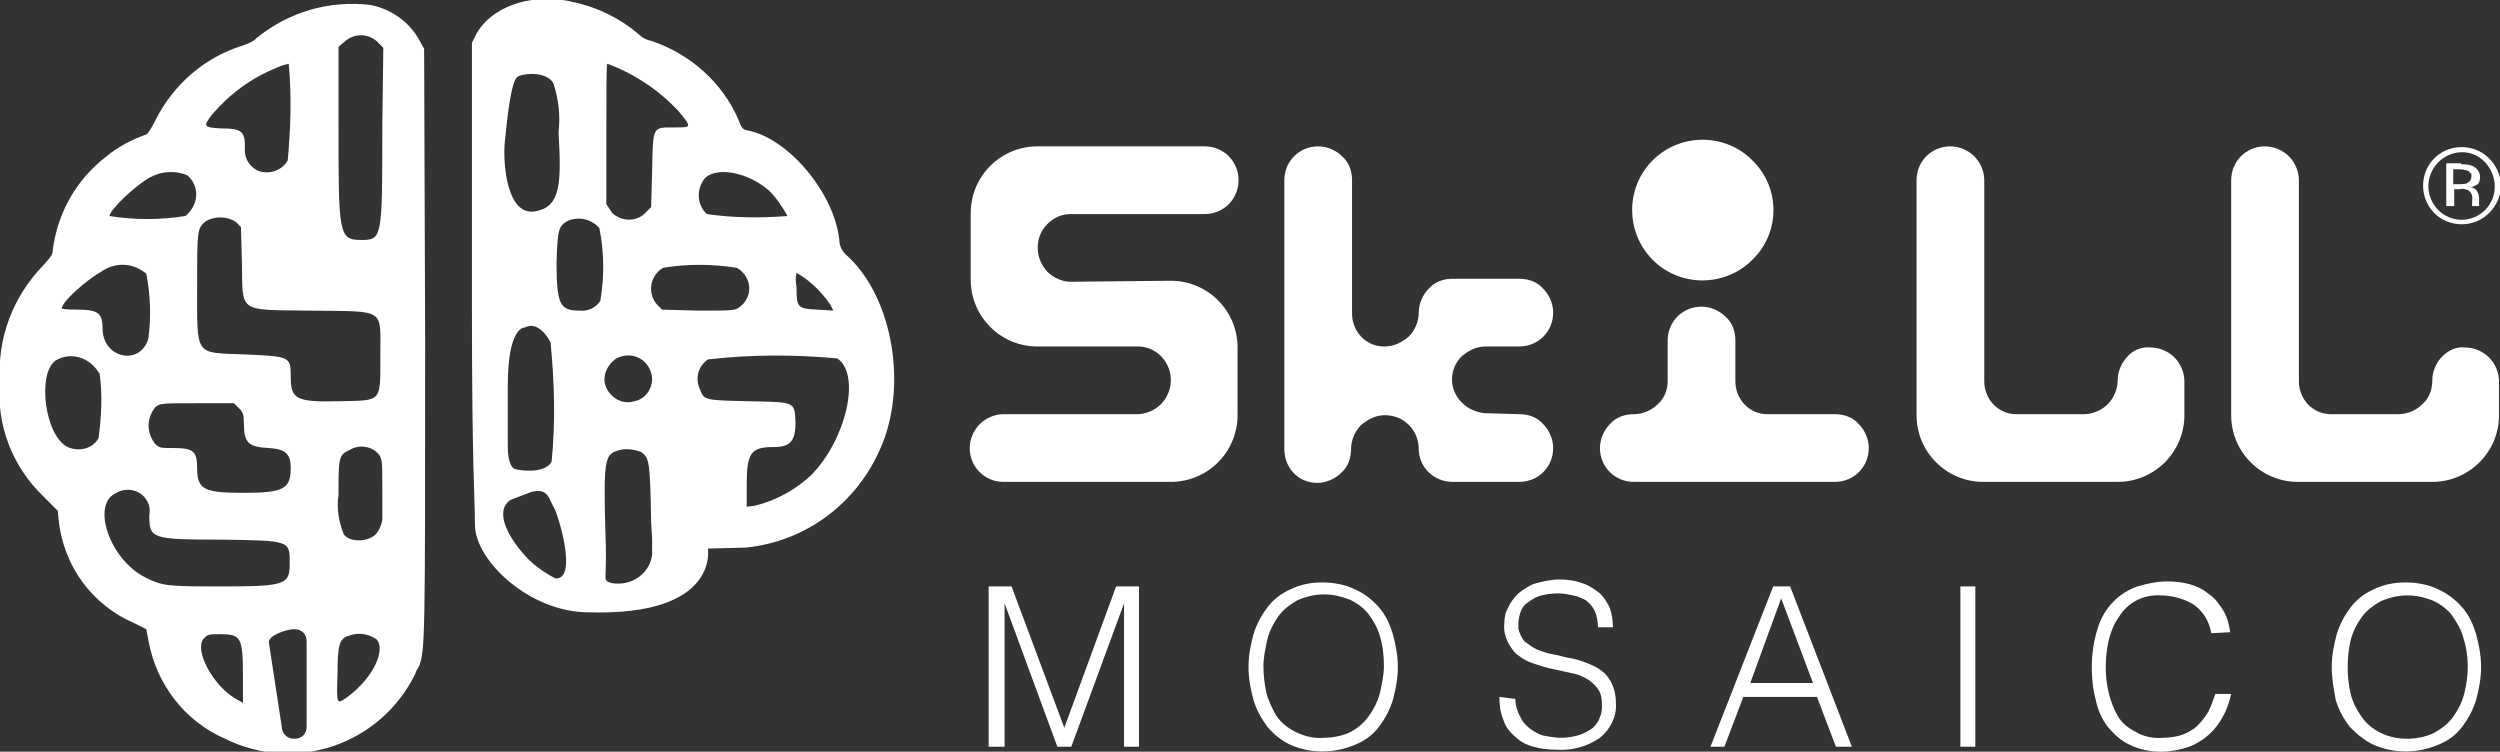 <?xml version="1.0" encoding="utf-8"?>
<!-- Generator: Adobe Illustrator 24.0.1, SVG Export Plug-In . SVG Version: 6.00 Build 0)  -->
<svg version="1.1" id="Livello_1" xmlns="http://www.w3.org/2000/svg" xmlns:xlink="http://www.w3.org/1999/xlink" x="0px" y="0px"
	 viewBox="0 0 251.1 75.5" style="enable-background:new 0 0 251.1 75.5;" xml:space="preserve">
<rect x="0" y="0" width="251.1" height="75.5" fill="#333333" stroke="none"/>
<style type="text/css">
	.st0{fill:#FFFFFF;}
</style>
<title>logo_col_orizz</title>
<g id="Livello_2_1_">
	<g id="Livello_1-2">
		<g id="Raggruppa_1">
			<path id="Tracciato_58" class="st0" d="M99.3,75V58.9h2.3l5.3,14.2l0,0l5.2-14.2h2.3V75h-1.5V60.6l0,0L107.6,75h-1.4l-5.3-14.4
				l0,0V75H99.3z"/>
			<path id="Tracciato_59" class="st0" d="M125.4,67c0-1.1,0.2-2.2,0.5-3.3c0.3-1,0.8-1.9,1.4-2.7c0.6-0.8,1.4-1.4,2.3-1.8
				c1-0.5,2.1-0.7,3.2-0.7c1.1,0,2.3,0.2,3.3,0.7c0.9,0.4,1.7,1,2.4,1.8c0.7,0.8,1.1,1.7,1.4,2.7c0.3,1.1,0.5,2.2,0.5,3.3
				c0,1.1-0.2,2.2-0.5,3.3c-0.3,1-0.8,1.9-1.4,2.7c-0.6,0.8-1.4,1.4-2.4,1.8c-2.1,0.9-4.5,0.9-6.5,0c-0.9-0.4-1.7-1.1-2.3-1.8
				c-0.6-0.8-1.1-1.7-1.4-2.7C125.6,69.2,125.4,68.1,125.4,67z M133,74.1c0.9,0,1.9-0.2,2.7-0.6c0.7-0.4,1.3-0.9,1.8-1.6
				c0.5-0.7,0.9-1.5,1.1-2.3c0.2-0.9,0.4-1.8,0.4-2.7c0-1-0.1-2-0.4-3c-0.2-0.8-0.7-1.6-1.2-2.3c-0.5-0.6-1.2-1.1-1.9-1.4
				c-0.8-0.3-1.6-0.5-2.5-0.5c-0.9,0-1.8,0.2-2.7,0.6c-0.7,0.4-1.4,0.9-1.9,1.6c-0.5,0.7-0.9,1.5-1.1,2.3c-0.2,0.9-0.4,1.8-0.4,2.7
				c0,0.9,0.1,1.8,0.3,2.7c0.2,0.8,0.6,1.6,1,2.3c0.5,0.7,1.1,1.2,1.9,1.6C131.1,74,132.1,74.2,133,74.1z"/>
			<path id="Tracciato_60" class="st0" d="M152.2,70.2c0,0.6,0.2,1.3,0.5,1.8c0.2,0.5,0.6,0.9,1,1.2c0.4,0.3,0.9,0.6,1.4,0.7
				c0.6,0.1,1.1,0.2,1.7,0.2c0.6,0,1.3-0.1,1.9-0.3c0.5-0.2,0.9-0.4,1.3-0.7c0.3-0.3,0.6-0.7,0.7-1.1c0.2-0.4,0.2-0.8,0.2-1.3
				c0-0.5-0.1-1.1-0.4-1.5c-0.3-0.4-0.7-0.8-1.1-1c-0.5-0.3-1-0.5-1.6-0.6l-1.8-0.4c-0.6-0.1-1.2-0.3-1.8-0.5
				c-0.6-0.2-1.1-0.4-1.6-0.8c-0.5-0.3-0.8-0.8-1.1-1.3c-0.3-0.6-0.5-1.3-0.4-2c0-0.6,0.1-1.1,0.4-1.6c0.2-0.5,0.6-1,1-1.4
				c0.5-0.4,1.1-0.8,1.7-1c0.8-0.2,1.6-0.4,2.4-0.4c0.8,0,1.6,0.1,2.4,0.4c0.6,0.2,1.2,0.6,1.7,1c0.4,0.4,0.8,1,1,1.5
				c0.2,0.6,0.3,1.2,0.3,1.9h-1.5c0-0.5-0.1-1.1-0.3-1.6c-0.2-0.4-0.5-0.8-0.9-1.1c-0.4-0.2-0.8-0.4-1.3-0.5c-0.5-0.1-1-0.2-1.5-0.2
				c-0.7,0-1.4,0.1-2,0.3c-0.5,0.2-0.9,0.5-1.3,0.8c-0.3,0.3-0.5,0.7-0.6,1.2c-0.1,0.4-0.1,0.8-0.1,1.2c0.1,0.5,0.3,0.9,0.6,1.3
				c0.4,0.3,0.8,0.6,1.2,0.8c0.5,0.2,1,0.4,1.6,0.5c0.6,0.1,1.2,0.3,1.8,0.4s1.2,0.3,1.7,0.5c0.5,0.2,1,0.4,1.5,0.8
				c0.4,0.3,0.8,0.8,1,1.3c0.3,0.6,0.4,1.3,0.4,1.9c0.1,1.3-0.5,2.6-1.6,3.5c-1.3,0.9-2.8,1.3-4.4,1.2c-0.8,0-1.6-0.1-2.3-0.3
				c-0.7-0.2-1.3-0.5-1.8-1c-0.5-0.4-1-1-1.2-1.7c-0.3-0.7-0.4-1.5-0.4-2.3L152.2,70.2z"/>
			<path id="Tracciato_61" class="st0" d="M171.8,75l6.3-16.1h1.7l6.2,16.1h-1.6l-1.9-5h-7.4l-1.9,5H171.8z M175.8,68.6h6.3
				l-3.2-8.5L175.8,68.6z"/>
			<path id="Tracciato_62" class="st0" d="M196.9,75V58.9h1.5V75H196.9z"/>
			<path id="Tracciato_63" class="st0" d="M222.1,63.6c-0.2-1.2-0.8-2.2-1.8-2.9c-1-0.6-2.2-0.9-3.3-0.9c-1.7-0.1-3.3,0.7-4.2,2.2
				c-0.5,0.7-0.8,1.5-1,2.3c-0.2,0.9-0.3,1.8-0.3,2.7c0,0.9,0.1,1.8,0.3,2.6c0.2,0.8,0.5,1.6,0.9,2.3c0.4,0.7,1,1.2,1.8,1.6
				c0.8,0.5,1.8,0.7,2.8,0.6c0.6,0,1.3-0.1,1.9-0.3c0.5-0.2,1.1-0.5,1.5-0.9c0.4-0.4,0.8-0.9,1.1-1.4c0.3-0.6,0.5-1.2,0.7-1.8h1.6
				c-0.2,0.8-0.4,1.5-0.8,2.2c-0.7,1.4-1.9,2.5-3.4,3.1c-0.9,0.3-1.9,0.5-2.8,0.5c-1.1,0-2.2-0.2-3.2-0.7c-0.9-0.4-1.6-1.1-2.2-1.8
				c-0.6-0.8-1-1.7-1.2-2.7c-0.3-1.1-0.4-2.2-0.4-3.3c0-1.3,0.2-2.7,0.6-3.9c0.3-1,0.8-1.9,1.6-2.7c0.7-0.7,1.5-1.2,2.4-1.5
				c1-0.3,2-0.5,3-0.5c0.8,0,1.6,0.1,2.3,0.3c0.7,0.2,1.3,0.5,1.9,1c0.6,0.4,1,1,1.4,1.6c0.4,0.7,0.6,1.4,0.7,2.2L222.1,63.6z"/>
			<path id="Tracciato_64" class="st0" d="M234.2,67c0-1.1,0.2-2.2,0.5-3.3c0.3-1,0.8-1.9,1.4-2.7c0.6-0.8,1.4-1.4,2.3-1.8
				c1-0.5,2.1-0.7,3.2-0.7c1.1,0,2.3,0.2,3.3,0.7c0.9,0.4,1.7,1,2.4,1.8c0.7,0.8,1.1,1.7,1.4,2.7c0.3,1.1,0.5,2.2,0.5,3.3
				c0,1.1-0.2,2.2-0.5,3.3c-0.3,1-0.8,1.9-1.4,2.7c-0.6,0.8-1.4,1.4-2.4,1.8c-2.1,0.9-4.5,0.9-6.5,0c-0.9-0.4-1.7-1.1-2.4-1.8
				c-0.6-0.8-1.1-1.7-1.4-2.7C234.4,69.2,234.2,68.1,234.2,67z M241.8,74.2c0.9,0,1.9-0.2,2.7-0.6c0.7-0.4,1.4-0.9,1.9-1.6
				c0.5-0.7,0.9-1.5,1.1-2.3c0.5-1.9,0.5-3.9-0.1-5.7c-0.2-0.8-0.7-1.6-1.2-2.3c-0.5-0.6-1.2-1.1-1.9-1.4c-0.8-0.3-1.6-0.5-2.5-0.5
				c-0.9,0-1.8,0.2-2.7,0.6c-0.7,0.4-1.4,0.9-1.9,1.6c-0.5,0.7-0.9,1.5-1.1,2.3c-0.2,0.9-0.3,1.8-0.3,2.7c0,0.9,0.1,1.8,0.3,2.7
				c0.2,0.8,0.6,1.6,1.1,2.3c0.5,0.7,1.1,1.2,1.9,1.6C239.9,74,240.8,74.2,241.8,74.2L241.8,74.2z"/>
		</g>
		<g id="Raggruppa_2">
			<path id="Tracciato_65" class="st0" d="M250,21.4c-1.5,1.5-4,1.5-5.5,0c-1.5-1.5-1.5-4,0-5.5c1.5-1.5,4-1.5,5.5,0
				c0.7,0.7,1.2,1.7,1.2,2.8C251.2,19.7,250.7,20.7,250,21.4z M244.9,16.3c-0.6,0.6-1,1.5-1,2.4c0,0.9,0.4,1.8,1,2.4
				c1.3,1.3,3.4,1.3,4.7,0c0,0,0,0,0,0l0,0c1.3-1.3,1.3-3.4,0-4.8S246.2,15,244.9,16.3L244.9,16.3L244.9,16.3z M247.2,16.5
				c0.4,0,0.8,0,1.2,0.2c0.4,0.2,0.7,0.6,0.7,1.1c0,0.3-0.1,0.7-0.4,0.8c-0.2,0.1-0.4,0.2-0.6,0.2c0.3,0,0.6,0.2,0.7,0.4
				c0.1,0.2,0.2,0.4,0.2,0.7v0.6c0,0.1,0,0.2,0,0.2v0h-0.7v-0.6c0.1-0.4-0.1-0.8-0.4-1c-0.3-0.1-0.6-0.2-0.8-0.1h-0.6v1.7h-0.8v-4.3
				H247.2z M248,17.2c-0.3-0.1-0.6-0.2-1-0.2h-0.6v1.5h0.7c0.2,0,0.5,0,0.7-0.1c0.4-0.2,0.5-0.6,0.4-1C248.1,17.4,248,17.3,248,17.2
				L248,17.2z"/>
		</g>
		<g id="Raggruppa_3">
			<path id="Tracciato_66" class="st0" d="M117.6,28.2c3.7,0,6.7,3,6.7,6.7v6.8c0,3.7-3,6.7-6.7,6.7c0,0,0,0,0,0h-16.8
				c-1.9,0-3.4-1.5-3.4-3.4c0,0,0,0,0,0l0,0c0-0.9,0.4-1.8,1-2.4c0.6-0.6,1.5-1,2.4-1h13.4c0.9,0,1.8-0.4,2.4-1c0.6-0.6,1-1.5,1-2.4
				c0-1.9-1.5-3.4-3.3-3.4c0,0,0,0,0,0h-10.1c-3.7,0-6.7-3-6.7-6.7l0,0l0,0v-6.7c0-3.7,3-6.7,6.7-6.7l0,0H121c1.9,0,3.4,1.5,3.4,3.4
				s-1.5,3.4-3.4,3.4c0,0,0,0,0,0h-13.5c-0.9,0-1.7,0.4-2.3,1c-1.3,1.3-1.3,3.4,0,4.8c0.6,0.6,1.5,1,2.3,1L117.6,28.2z"/>
			<path id="Tracciato_67" class="st0" d="M152.6,41.6c0.9,0,1.8,0.3,2.4,1c0.6,0.6,1,1.5,1,2.4c0,1.9-1.5,3.4-3.4,3.4c0,0,0,0,0,0
				h-6.7c-1.9,0-3.4-1.5-3.4-3.3c0,0,0,0,0,0c0-1.9-1.5-3.4-3.4-3.4c-0.9,0-1.7,0.4-2.4,1c-0.6,0.6-1,1.5-1,2.4c0,0.9-0.3,1.8-1,2.4
				c-0.6,0.6-1.5,1-2.4,1c-1.9,0-3.3-1.5-3.3-3.4c0,0,0,0,0,0l0,0V18.1c0-1.9,1.5-3.4,3.4-3.4l0,0c0.9,0,1.8,0.4,2.4,1
				c0.7,0.6,1,1.5,1,2.4v13.4c0,1.8,1.4,3.3,3.2,3.3c0,0,0,0,0,0h0.1c0.9,0,1.7-0.4,2.4-1c0.6-0.6,1-1.5,1-2.4c0-0.9,0.4-1.8,1-2.4
				c0.6-0.7,1.5-1,2.4-1h6.7c0.9,0,1.8,0.3,2.4,1c0.6,0.6,1,1.5,1,2.4c0,1.9-1.5,3.4-3.4,3.4h-3.4c-0.9,0-1.7,0.4-2.4,1
				c-1.3,1.3-1.3,3.4,0.1,4.7c0.6,0.6,1.4,0.9,2.2,1L152.6,41.6L152.6,41.6z"/>
			<path id="Tracciato_68" class="st0" d="M184.3,41.6c0.9,0,1.8,0.3,2.4,1c0.6,0.6,1,1.5,1,2.4c0,1.9-1.5,3.4-3.4,3.4c0,0,0,0,0,0
				h-20.2c-1.9,0-3.4-1.5-3.4-3.4l0,0c0-0.9,0.4-1.8,1-2.4c0.6-0.7,1.5-1,2.4-1c0.9,0,1.8-0.4,2.4-1c0.7-0.6,1-1.5,1-2.3v-4.1
				c0-1.9,1.5-3.4,3.4-3.4l0,0c0.9,0,1.8,0.4,2.4,1c0.7,0.6,1,1.5,1,2.4v4.1c0,1.8,1.4,3.3,3.2,3.3L184.3,41.6L184.3,41.6z"/>
			<path id="Tracciato_69" class="st0" d="M216,34.9c0.9,0,1.8,0.4,2.4,1c0.6,0.6,1,1.5,1,2.4v3.4c0,3.7-3,6.7-6.7,6.7c0,0,0,0,0,0
				h-13.5c-3.7,0-6.7-3-6.7-6.7V18.1c0-1.9,1.5-3.4,3.4-3.4l0,0l0,0c0.9,0,1.8,0.4,2.4,1c0.6,0.6,1,1.5,1,2.4v20.2
				c0,1.8,1.4,3.3,3.2,3.3c0,0,0,0,0,0h6.8c0.9,0,1.8-0.4,2.4-1c0.6-0.6,1-1.5,1-2.4c0-0.9,0.4-1.8,1-2.4
				C214.2,35.2,215.1,34.8,216,34.9z"/>
			<path id="Tracciato_70" class="st0" d="M247.6,34.9c0.9,0,1.8,0.4,2.4,1c0.6,0.6,1,1.5,1,2.4v3.4c0,3.7-3,6.7-6.7,6.7
				c0,0,0,0,0,0h-13.5c-3.7,0-6.7-3-6.7-6.7l0,0V18.1c0-1.9,1.5-3.4,3.4-3.4l0,0l0,0c0.9,0,1.8,0.4,2.4,1c0.6,0.6,1,1.5,1,2.4v20.2
				c0,1.8,1.4,3.3,3.2,3.3c0,0,0,0,0,0h6.8c0.9,0,1.8-0.4,2.4-1c0.7-0.6,1-1.5,1-2.4c0-0.9,0.4-1.8,1-2.4
				C245.9,35.2,246.7,34.8,247.6,34.9z"/>
			<path id="Tracciato_71" class="st0" d="M175.9,16c-2.8-2.7-7.3-2.6-10,0.2c-2.7,2.8-2.6,7.3,0.2,10s7.3,2.6,10-0.2
				c2.7-2.7,2.7-7.1,0-9.8L175.9,16z"/>
		</g>
		<g id="Raggruppa_4">
			<path id="Tracciato_72" class="st0" d="M42.6,4.9L42.1,4c-1-1.8-2.8-3.1-4.9-3.5C33.1,0,29,1.2,25.8,3.8
				c-0.4,0.4-0.9,0.6-1.5,0.8c-3.8,1.2-6.9,3.9-8.7,7.5c-0.4,0.8-0.8,1.4-0.9,1.4c-1.4,0.5-2.8,1.2-4,2.2c-3,2.3-4.9,5.6-5.4,9.4
				c0,0.5-0.2,0.7-1,1.6c-3,3.1-4.6,7.3-4.3,11.6c-0.4,4.3,1.2,8.5,4.3,11.5l1.5,1.5l0.1,1c0.5,4.6,3.4,8.5,7.6,10.3l1.2,0.6
				l0.2,1.1c0.8,4.4,3.6,8.1,7.7,9.9c7.1,3.5,15.6,0.6,19.1-6.5c0,0,0,0,0,0c0.1-0.3,0.2-0.5,0.4-0.8c0.6-1.7,0.6-2.7,0.6-32.8
				L42.6,4.9z M21.3,11.5c1.8-2.1,4-3.7,6.5-4.7c0.4-0.2,0.8-0.3,1.2-0.4c0.3,3.2,0.2,6.5-0.1,9.7c-0.6,1.1-2,1.5-3.1,1
				c-0.9-0.5-1.3-1.4-1.2-2.3c0-1.6-0.3-1.9-2.4-1.9C20.4,12.8,20.4,12.7,21.3,11.5z M15.1,17.8c1.1-0.6,2.5-0.7,3.7-0.2
				c1.1,0.9,1.2,2.5,0.3,3.6c-0.2,0.2-0.3,0.4-0.5,0.5c-2.5,0.4-5.1,0.4-7.6,0C11,21.1,13.6,18.6,15.1,17.8z M19.8,40.5h3.7L24,41
				c0.4,0.4,0.5,0.6,0.5,1.6c0,1.9,0.5,2.3,2.5,2.4c1.7,0.1,2.2,0.6,2.2,2c0,2.1-0.7,2.5-4.7,2.5s-4.7-0.3-4.7-2.5
				c0-1.7-0.4-2-2.4-2c-1.2,0-1.4,0-1.8-0.4c-0.9-1.1-0.9-2.6,0-3.7C16.1,40.5,16.2,40.5,19.8,40.5z M9.9,44c-0.6,1.1-2,1.4-3.1,0.9
				c-2.3-1.1-3.1-7.4-1.2-8.7c1.5-0.9,3.4-0.3,4.3,1.2l0.1,0.1C10.3,39.6,10.2,41.8,9.9,44z M7.8,31.1c-0.5,0-1,0-1.6-0.1
				c0-0.7,2.5-2.9,4.1-3.8c1.4-0.9,3.1-0.8,4.4,0.3c0.4,2.1,0.5,4.3,0.2,6.5c-0.8,2.8-4.6,2-4.6-1C10.3,31.5,9.9,31.1,7.8,31.1z
				 M14.6,58c-3.6-1.8-5.5-7.4-2.9-8.5c1-0.6,2.4-0.3,3,0.7c0,0,0,0,0,0c0.3,0.4,0.4,1,0.3,1.5c0,2.4,0.1,2.5,7.3,2.5
				c6.8,0.1,6.8,0.1,6.8,2.3s-0.3,2.4-6.7,2.4C16.9,58.9,16.4,58.9,14.6,58z M24.4,70.6l-0.7-0.4c-2.3-1.3-4.3-5-3.2-6.1
				c0.4-0.4,0.5-0.4,1.6-0.4c2.1,0,2.3,0.3,2.3,4.2V70.6z M30.8,73c0,0.7-0.5,1.2-1.2,1.2l0,0h-0.1c-0.7,0-1.2-0.6-1.2-1.2l0,0
				L27,64.5c0-0.7,1.8-1.3,2.5-1.3h0.1c0.7,0,1.2,0.5,1.2,1.2l0,0L30.8,73z M34.9,70c-1.1,0.8-1.1,0.8-1-2.3c0-2.9,0.2-3.5,1-3.8
				c1-0.4,2-0.3,2.9,0.3C38.8,65.2,37.5,68.1,34.9,70L34.9,70z M37.8,53.6c-0.8,0.9-2.8,0.9-3.3,0C34,52.3,33.8,51,34,49.7
				c0-3.7,0-4,1.1-4.5c1-0.6,2.3-0.4,3,0.5c0.3,0.5,0.3,0.8,0.3,3.8v2.7C38.3,52.8,38.1,53.2,37.8,53.6L37.8,53.6z M34.1,40.3
				c-4.4,0.1-4.9-0.2-4.9-2.5c0-2-0.1-2-4.6-2.2c-5.1-0.2-4.8,0.3-4.8-6.9c0-5.6,0-5.8,0.9-6.5c0.9-0.5,2.1-0.5,3,0.1l0.5,0.5
				l0.1,3.6c0.1,5.1-0.5,4.7,7,4.8s6.9-0.3,6.9,4.5S38.4,40.2,34.1,40.3L34.1,40.3z M38.4,12.6c0,11.5,0,11.5-2.2,11.5
				S34,23.3,34,12.7v-8l0.6-0.5c0.3-0.3,0.7-0.5,1.1-0.6c0.9-0.2,1.8,0.1,2.4,0.8l0.4,0.4L38.4,12.6z"/>
		</g>
		<g id="Raggruppa_5">
			<path id="Tracciato_73" class="st0" d="M85.1,25.7c-0.5-0.4-0.8-1-0.8-1.6c-0.5-4.7-5.1-10.2-9.2-11c-0.5-0.1-0.6-0.2-0.9-1
				c-1.6-3.8-4.9-6.7-8.8-8c-0.5-0.1-0.9-0.3-1.3-0.7c-2-1.7-4.4-2.8-7-3.3c-4-0.8-7.9,0.7-9.3,3.4l-0.4,0.8v26.1
				c0,17,0.3,19.3,0.3,22.3c0,3.6,5.5,8.8,11.4,8.8c13.2,0.4,12-6.4,12-6.4l3.8-0.1c6-0.6,11.1-4.4,13.5-9.9
				C91.2,38.9,89.7,29.9,85.1,25.7z M80,27.4c1.4,0.8,2.5,1.9,3.4,3.2l0.3,0.6l-1.6-0.1C80.1,31,80,30.9,80,28.8
				C79.9,28.3,79.9,27.9,80,27.4L80,27.4z M70.8,17.9c1.2-1.2,4.4-0.6,6.5,1.3c0.7,0.7,1.3,1.6,1.8,2.5c-2.7,0.2-5.4,0.2-8.1-0.2
				C70,20.6,69.9,19,70.8,17.9L70.8,17.9L70.8,17.9z M60.9,13.5c0-3.9,0-7.1,0.1-7.1c2.7,1,5.1,2.6,7.1,4.7c1.4,1.7,1.4,1.7-0.3,1.7
				c-2.3,0-2.2-0.2-2.3,4.3l-0.1,3.7l-0.5,0.5c-0.9,1-2.4,1-3.4,0.1l-0.2-0.3l-0.4-0.6L60.9,13.5z M50.7,14.3c0.2-2,0.6-6.2,1.3-6.6
				s3-0.5,3.6,0.7c0.5,1.6,0.7,3.2,0.5,4.9c0.3,5.1,0.2,7.4-2.2,7.9C50.9,21.9,50.5,16.4,50.7,14.3L50.7,14.3z M55.4,46.4
				c-0.8,1.3-3.5,0.8-3.7,0.7c-0.7-0.3-0.7-2-0.7-2.4s0-5.9,0-5.9c0-6.1,1.7-5.9,1.7-5.9c1.1-0.6,2.1,0.5,2.6,1.5
				C55.7,38.5,55.8,42.5,55.4,46.4z M55.8,58.1c-1-0.5-2-1.2-2.8-2c-2-2.1-3.4-4.8-1.7-5.9l2.1-0.8c1.7-0.4,1.7,0.7,2.3,1.7
				C56,51.6,58.1,58.2,55.8,58.1L55.8,58.1z M60.3,30.2c-0.4,0.7-1.3,1.1-2.1,1c-2,0-2.3-0.7-2.3-4.9c0.1-3.2,0.2-3.6,1.1-4.1
				c1.1-0.5,2.4-0.2,3.2,0.7C60.7,25.4,60.7,27.8,60.3,30.2L60.3,30.2z M65.5,55.7c-0.2,1.8-1.9,3.1-3.8,2.9c0,0,0,0,0,0
				c-0.2,0-0.5-0.1-0.7-0.2c-0.4-0.3,0-0.5-0.2-5.1c-0.2-7,0-7.6,1.1-8c0.8-0.3,1.7-0.2,2.5,0.1c0.8,0.6,0.9,0.8,1,7.1l0.1,1.6
				L65.5,55.7z M63.7,40.3c-1.2,0.4-2.5-0.4-2.9-1.6c-0.3-1,0.2-2.1,1.1-2.7c0.4-0.2,0.8-0.3,1.2-0.3c1.3,0,2.3,1,2.4,2.3
				C65.5,39.1,64.8,40.1,63.7,40.3z M66.5,31.1l-0.5-0.5c-0.9-1-0.8-2.6,0.3-3.5l0.3-0.2c2.4-0.4,4.9-0.4,7.4,0c1.1,0.6,1.6,2,1,3.1
				c-0.2,0.4-0.4,0.6-0.8,0.9c-0.4,0.3-0.9,0.3-4,0.3L66.5,31.1z M81.5,47.7c-1.6,1.5-3.6,2.6-5.7,3.1L75,50.9v-2.2
				c0-3.2,0.4-3.8,2.7-3.8c1.7,0,2.2-0.6,2.2-2.5c-0.1-2.1,0-2-4.8-2.1c-4.3-0.1-4.4-0.1-4.8-1.2c-0.5-1.1-0.2-2.3,0.8-3
				c4.3-0.5,8.7-0.5,13-0.1C86.5,37.6,85,44.1,81.5,47.7L81.5,47.7z"/>
		</g>
	</g>
</g>
</svg>
